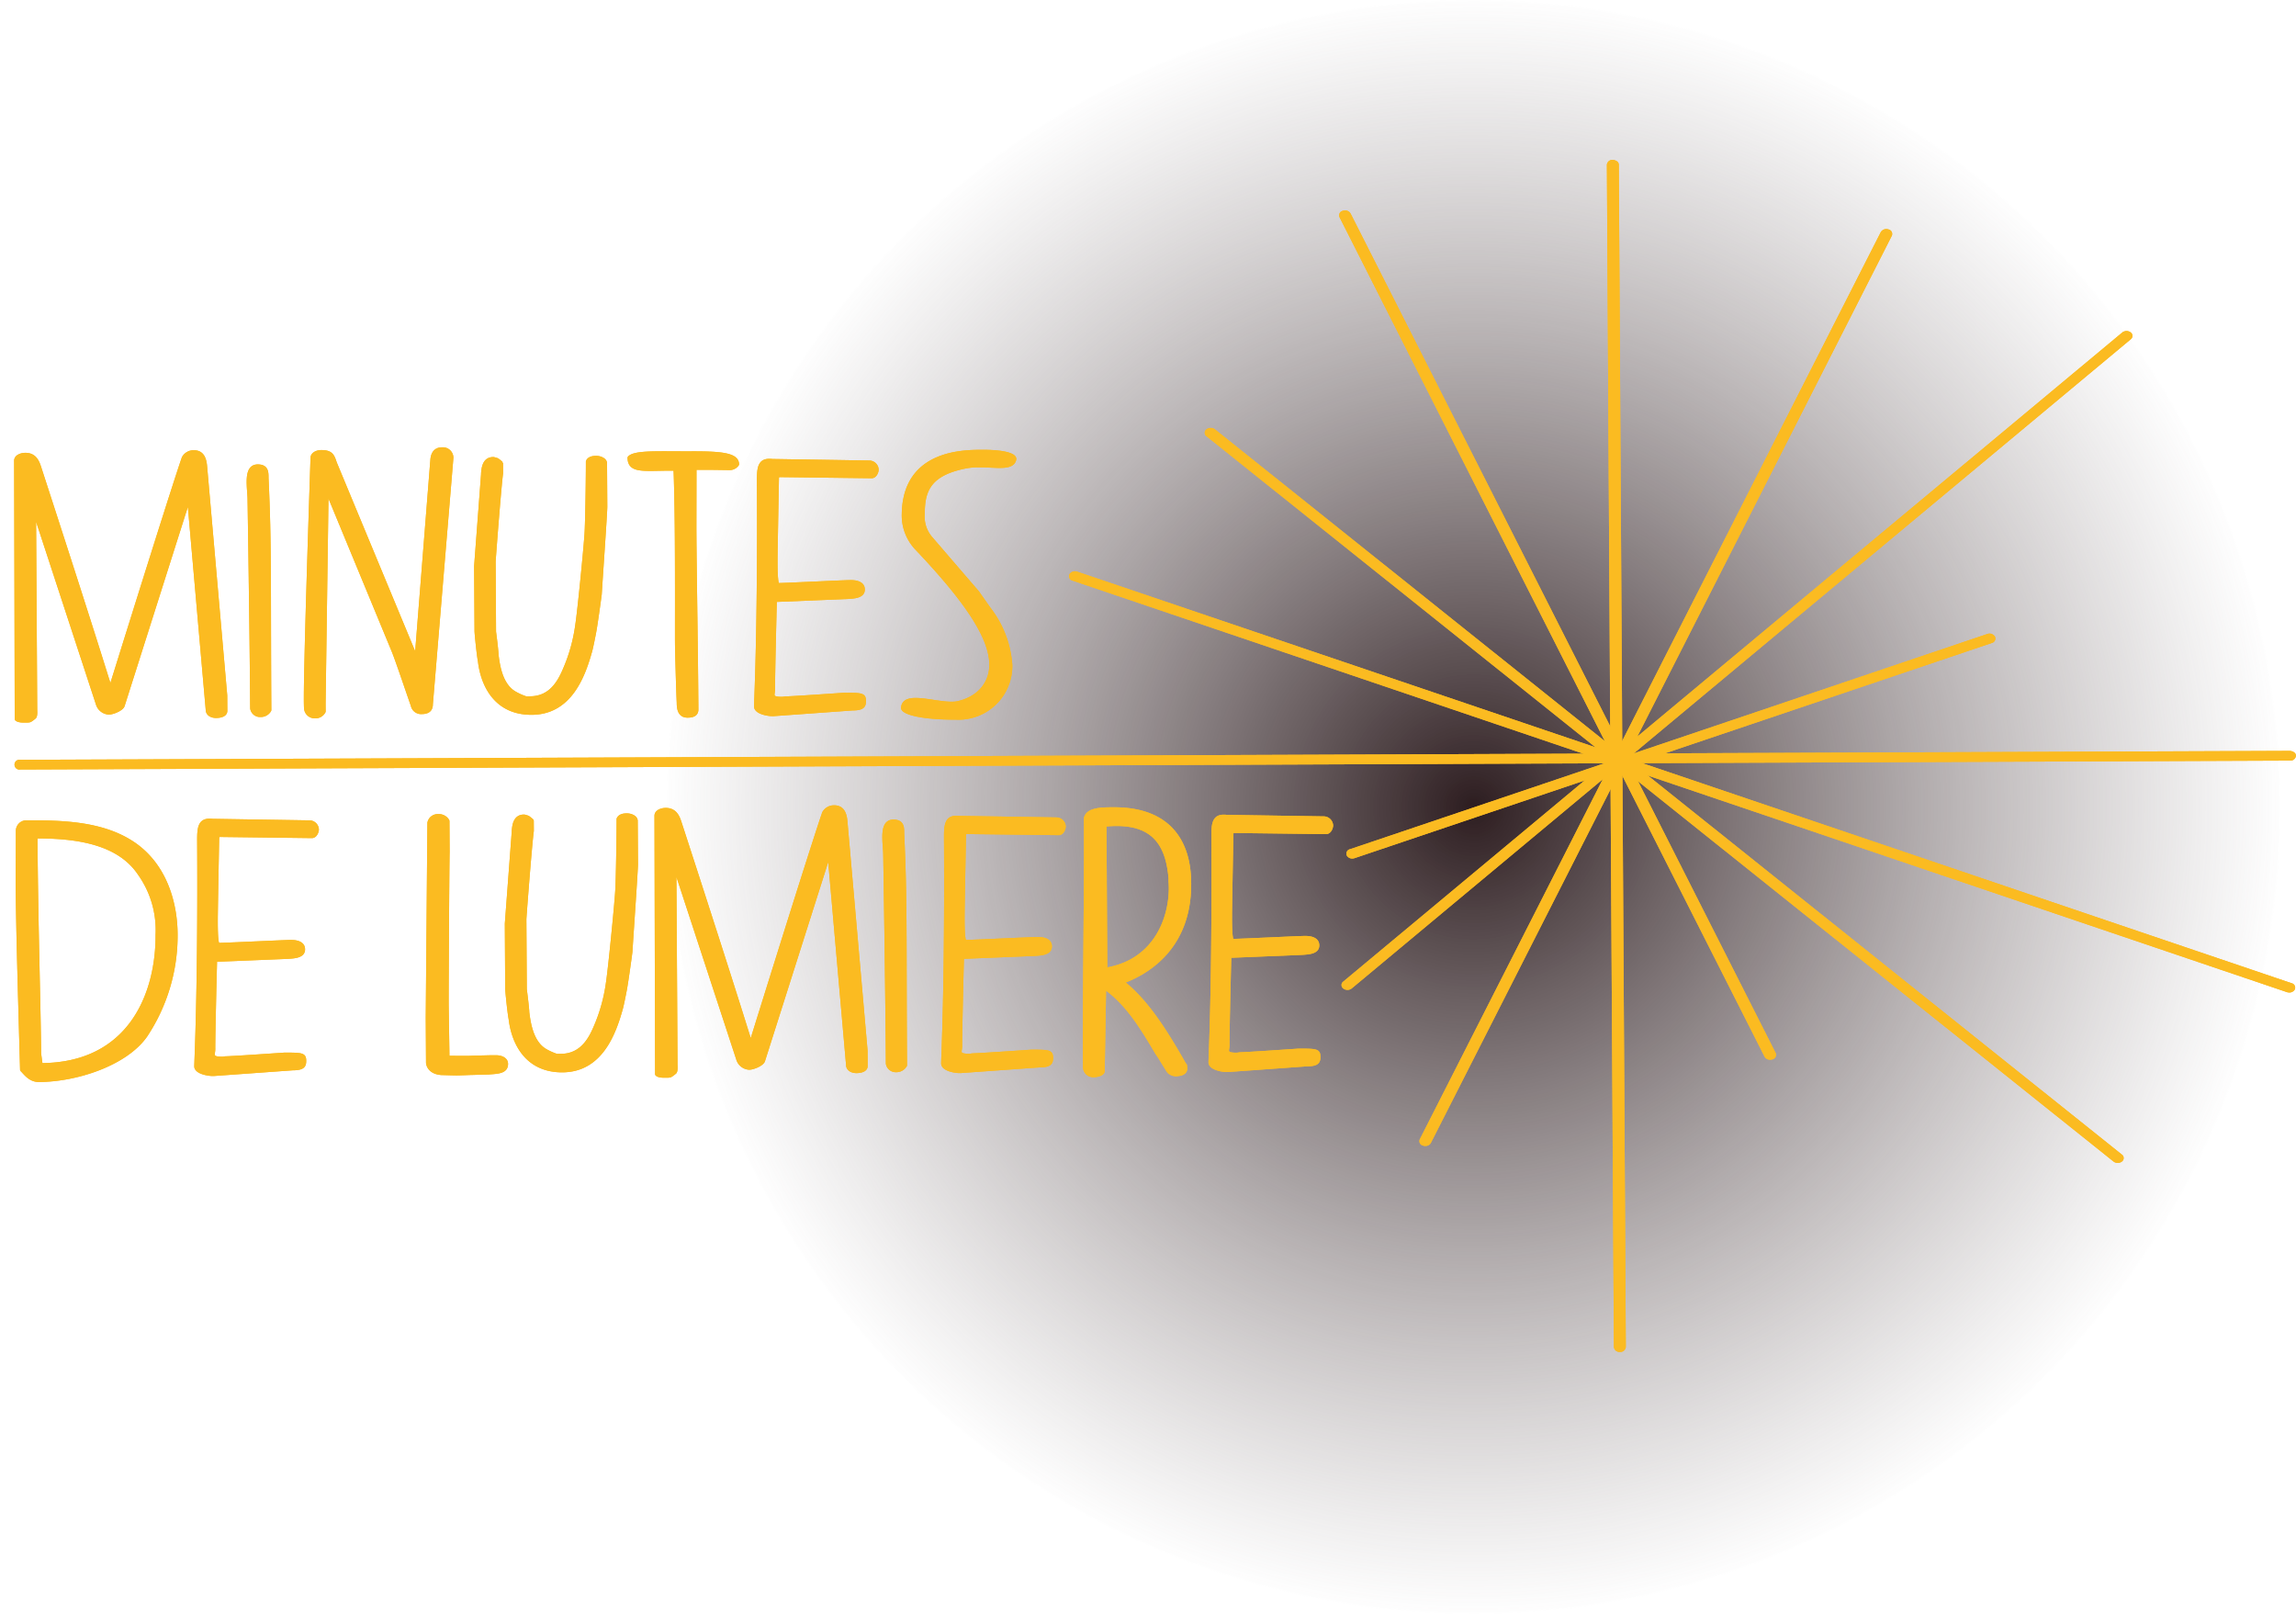 <?xml version="1.0" encoding="UTF-8"?>
<svg xmlns="http://www.w3.org/2000/svg" xmlns:xlink="http://www.w3.org/1999/xlink" width="324.451" height="228" viewBox="0 0 324.451 228">
  <defs>
    <radialGradient id="radial-gradient" cx="0.5" cy="0.5" r="0.5" gradientUnits="objectBoundingBox">
      <stop offset="0" stop-color="#2d1d20"></stop>
      <stop offset="1" stop-color="#72686a" stop-opacity="0"></stop>
    </radialGradient>
    <clipPath id="clip-path">
      <rect id="Rectangle_4" data-name="Rectangle 4" width="324.451" height="168.412" fill="none"></rect>
    </clipPath>
  </defs>
  <circle id="Ellipse_71" data-name="Ellipse 71" cx="114" cy="114" r="114" transform="translate(94.225)" fill="url(#radial-gradient)" style="mix-blend-mode: multiply;isolation: isolate"></circle>
  <g id="Minutes_de_lumieres" data-name="Minutes de lumieres" transform="translate(0 22.588)">
    <g id="Groupe_3" data-name="Groupe 3" clip-path="url(#clip-path)">
      <path id="Tracé_12" data-name="Tracé 12" d="M25.173,22.476l2.553,29.011c0,.644.6.971,1.265.968.6,0,1.389-.167,1.386-.814l-.013-2.158-2.839-32.3c-.071-.861-.276-2.153-1.665-2.147a1.655,1.655,0,0,0-1.517.869c-.131.428-.717,1.78-10.263,32.406-.2-.214-.272-1.133-9.981-30.98-.269-.861-.673-1.936-2.062-1.931-.6,0-1.389.274-1.383.921L.738,52.782v.052c.333.324,1.06.269,1.524.266a1.321,1.321,0,0,0,.461-.058,4.434,4.434,0,0,0,.659-.488c.2-.269.128-.916.128-1.187L3.345,23.642l8.894,27.152a1.805,1.805,0,0,0,1.594,1.182c.6,0,1.917-.548,2.045-1.089l9.16-28.841Z" transform="translate(1.546 26.19)" fill="none" stroke="#fbbb21" stroke-miterlimit="1" stroke-width="0.408"></path>
      <path id="Tracé_13" data-name="Tracé 13" d="M10.92,50.021a1.2,1.2,0,0,0,1.265,1.02,1.449,1.449,0,0,0,1.319-.76c-.111-18.45.064-22.929-.394-32.8v-.162c-.007-.754-.077-1.566-1.332-1.56-1.921.008-1.241,3.134-1.231,4.752C10.543,19.814,10.863,40.527,10.92,50.021Z" transform="translate(24.636 27.467)" fill="none" stroke="#fbbb21" stroke-miterlimit="1" stroke-width="0.408"></path>
      <path id="Tracé_14" data-name="Tracé 14" d="M12.854,51.584a1.311,1.311,0,0,0,1.332,1.185,1.377,1.377,0,0,0,1.315-.762l-.007-1.133.42-29.944L25.246,43.5c.471,1.13,2.287,6.516,2.691,7.648a1.276,1.276,0,0,0,1.329,1.02c.861,0,1.389-.329,1.386-1.193l2.9-34.8v-.11a1.292,1.292,0,0,0-1.4-1.182c-1.124.005-1.383.872-1.446,1.517l-2.217,27.95L17.082,16.883c-.336-1.02-.538-1.615-1.995-1.61-.663,0-1.322.329-1.319.924C12.759,46.569,12.783,50.561,12.854,51.584Z" transform="translate(30.315 25.928)" fill="none" stroke="#fbbb21" stroke-miterlimit="1" stroke-width="0.408"></path>
      <path id="Tracé_15" data-name="Tracé 15" d="M19.977,30.707l.057,9.173c0,.266.283,3.23.488,4.311.417,3.45,2.358,7.328,7.387,7.308,5.493-.022,7.38-5.315,8.353-8.828.128-.433.515-2.375.579-2.753.192-1.026.7-4.7.764-5.235.182-2.915.791-11.6.787-12.412l-.037-6.1c0-.537-.733-.856-1.329-.853-.528,0-1.06.112-1.255.592.01,1.566-.081,8.74-.2,10.308-.121,1.942-1,10.953-1.315,12.9A23.6,23.6,0,0,1,32.5,45.33c-.784,1.837-2.025,3.946-4.807,3.957l-.6,0a8.361,8.361,0,0,1-1.46-.642c-1.991-1.072-2.405-3.765-2.61-5.435,0-.488-.283-2.751-.353-3.236l-.057-9.924c.121-1.837.8-10.58,1.05-12.467l-.007-1.456a4.469,4.469,0,0,0-.6-.485,5,5,0,0,0-.528-.156H22.47c-1.325.005-1.45,1.352-1.51,2.109V17.7Z" transform="translate(47.224 26.699)" fill="none" stroke="#fbbb21" stroke-miterlimit="1" stroke-width="0.408"></path>
      <path id="Tracé_16" data-name="Tracé 16" d="M33.375,50.38c0,.754.077,1.939,1.335,1.936.858-.005,1.322-.277,1.319-.976-.05-8.361-.246-19.2-.279-24.977-.007-1.133.017-7.928.01-9.063l.925,0c1.524-.005,3.509.038,3.973.038a1.333,1.333,0,0,0,1.12-.6c-.007-1.453-2.324-1.662-6.694-1.643-4.565.016-7.875-.186-8.662.683.013,2.046,1.991,1.659,5.833,1.643l.659,0c.077,1.511.165,5.559.192,10.037.037,5.934.01,12.513.02,14.455C33.133,43.151,33.3,49.083,33.375,50.38Z" transform="translate(62.459 26.283)" fill="none" stroke="#fbbb21" stroke-miterlimit="1" stroke-width="0.408"></path>
      <path id="Tracé_17" data-name="Tracé 17" d="M31.736,50.3c.071.861,1.793,1.124,2.321,1.122h.266l11.111-.8c1.457-.005,1.719-.381,1.716-1.138-.007-.916-.34-.968-2.92-.957-.791.055-7.407.513-8.268.516a4.112,4.112,0,0,1-.461.058c-1.722.005-1.194-.48-1.2-1.289-.013-1.889.2-10.629.256-12.519l10.186-.417c.928-.058,2.25-.118,2.244-1.141,0-.864-.868-1.13-1.793-1.124-.992,0-9.194.411-10.253.417-.333-.162-.283-3.291-.286-3.831.044-3.343.2-11.383.2-11.383l.2-.162,13.1.162c.531,0,.791-.7.787-1.026a1.138,1.138,0,0,0-1.13-1.072l-13.7-.217c-1.79-.211-1.981.869-1.971,2.866C32.267,39.89,31.733,49.441,31.736,50.3Z" transform="translate(75.021 26.961)" fill="none" stroke="#fbbb21" stroke-miterlimit="1" stroke-width="0.408"></path>
      <path id="Tracé_18" data-name="Tracé 18" d="M45.468,52.729a7.39,7.39,0,0,0,7.764-7.478,14.562,14.562,0,0,0-3.024-7.969l-1.668-2.367-6.664-7.742a4.594,4.594,0,0,1-1.013-3.343c-.02-3.346.959-5.614,6.048-6.6,2.974-.551,6.489.729,6.876-1.053.128-.644-1.4-1.179-4.639-1.165-2.58.011-10.983-.011-11.131,8.836a6.807,6.807,0,0,0,1.948,5.01c6.661,7.037,10.4,12.31,10.421,16.3.01,2.158-1.231,4.536-4.6,5.356-2.446.554-7.683-1.747-7.872.735C37.852,51.95,40.372,52.748,45.468,52.729Z" transform="translate(89.619 26.15)" fill="none" stroke="#fbbb21" stroke-miterlimit="1" stroke-width="0.408"></path>
      <path id="Tracé_19" data-name="Tracé 19" d="M25.039,22.045,15.876,50.886c-.128.537-1.446,1.083-2.045,1.086a1.8,1.8,0,0,1-1.591-1.179l-8.9-27.149.165,27.719c0,.271.074.919-.124,1.187a4.455,4.455,0,0,1-.656.491,1.293,1.293,0,0,1-.464.055c-.464,0-1.191.06-1.524-.263v-.052L.654,16.316c0-.647.787-.919,1.383-.921,1.389-.005,1.793,1.07,2.062,1.933C13.8,47.17,13.877,48.089,14.076,48.3,23.623,17.682,24.208,16.33,24.339,15.9a1.659,1.659,0,0,1,1.514-.864c1.389-.005,1.6,1.283,1.668,2.147l2.839,32.3.01,2.155c.007.647-.787.812-1.383.812-.663,0-1.261-.318-1.261-.963L25.17,22.478Z" transform="translate(1.546 26.193)" fill="#fbbb21"></path>
      <path id="Tracé_20" data-name="Tracé 20" d="M10.548,20.516c-.01-1.615-.69-4.744,1.231-4.75,1.255-.005,1.322.8,1.329,1.56v.165c.457,9.867.286,14.342.394,32.79a1.455,1.455,0,0,1-1.315.76,1.2,1.2,0,0,1-1.265-1.02c-.057-9.491-.377-30.2-.373-29.5" transform="translate(24.639 27.47)" fill="#fbbb21"></path>
      <path id="Tracé_21" data-name="Tracé 21" d="M13.771,16.192c-.007-.59.653-.916,1.315-.919,1.453-.005,1.658.581,1.991,1.607L28.494,44.345,30.7,16.4c.067-.647.323-1.508,1.446-1.511a1.291,1.291,0,0,1,1.4,1.176v.107l-2.906,34.8c.01.864-.521,1.19-1.379,1.193a1.286,1.286,0,0,1-1.332-1.017c-.4-1.13-2.22-6.521-2.691-7.648L15.913,20.934,15.5,50.872,15.506,52a1.4,1.4,0,0,1-1.325.76,1.309,1.309,0,0,1-1.329-1.185c-.067-1.02-.091-5.013.918-35.387" transform="translate(30.317 25.934)" fill="#fbbb21"></path>
      <path id="Tracé_22" data-name="Tracé 22" d="M20.957,17.706l0-.107c.064-.754.188-2.1,1.51-2.109l.067,0a5.4,5.4,0,0,1,.528.162,4.742,4.742,0,0,1,.6.48l.007,1.459c-.252,1.887-.928,10.629-1.05,12.464l.061,9.927c.067.485.343,2.748.346,3.233.209,1.673.622,4.366,2.614,5.435a8.24,8.24,0,0,0,1.457.644h.6c2.779-.014,4.023-2.123,4.807-3.957a23.893,23.893,0,0,0,1.749-6.214c.316-1.944,1.191-10.953,1.312-12.892.124-1.569.215-8.74.2-10.306.2-.485.723-.6,1.255-.6.6,0,1.329.318,1.329.858l.037,6.1c.007.809-.609,9.494-.787,12.412-.064.535-.568,4.207-.764,5.235-.064.378-.447,2.32-.575,2.751-.976,3.51-2.863,8.8-8.353,8.828-5.029.016-6.973-3.861-7.387-7.308-.209-1.078-.488-4.045-.488-4.316l-.054-9.17Z" transform="translate(47.226 26.699)" fill="#fbbb21"></path>
      <path id="Tracé_23" data-name="Tracé 23" d="M33.129,41.909c-.013-1.939.017-8.523-.02-14.455-.027-4.478-.118-8.52-.192-10.034l-.663,0c-3.835.016-5.82.4-5.833-1.648.791-.864,4.1-.661,8.662-.68,4.37-.016,6.691.186,6.7,1.643a1.353,1.353,0,0,1-1.124.6c-.464,0-2.446-.044-3.969-.038l-.925,0c0,1.135-.02,7.928-.013,9.061.034,5.773.232,16.613.283,24.972,0,.7-.461.974-1.322.976-1.255.008-1.329-1.179-1.335-1.931-.071-1.3-.239-7.232-.246-8.471" transform="translate(62.456 26.286)" fill="#fbbb21"></path>
      <path id="Tracé_24" data-name="Tracé 24" d="M32.143,18.367c-.01-2,.178-3.077,1.968-2.866l13.7.214a1.142,1.142,0,0,1,1.13,1.075c0,.326-.262,1.026-.791,1.028l-13.1-.165-.2.165s-.148,8.038-.2,11.381c0,.537-.047,3.666.286,3.828,1.056,0,9.261-.414,10.253-.42.925,0,1.786.261,1.793,1.124.007,1.026-1.315,1.089-2.244,1.144l-10.186.42C34.5,37.18,34.293,45.92,34.3,47.809c0,.809-.525,1.3,1.2,1.289.2,0,.394-.055.464-.052.858-.005,7.475-.463,8.265-.518,2.58-.014,2.913.041,2.92.96,0,.751-.259,1.13-1.716,1.135l-11.108.8-.269,0c-.528,0-2.25-.261-2.321-1.124,0-.858.531-10.413.407-31.932" transform="translate(75.021 26.964)" fill="#fbbb21"></path>
      <path id="Tracé_25" data-name="Tracé 25" d="M37.913,51.245c.185-2.479,5.426-.184,7.868-.735,3.374-.82,4.615-3.2,4.6-5.356-.024-3.99-3.761-9.261-10.418-16.3a6.8,6.8,0,0,1-1.948-5.007c.145-8.847,8.548-8.825,11.128-8.836,3.243-.011,4.767.518,4.639,1.165-.387,1.78-3.9.5-6.876,1.05-5.09.993-6.065,3.263-6.048,6.609a4.62,4.62,0,0,0,1.016,3.337l6.657,7.742L50.2,37.278a14.588,14.588,0,0,1,3.024,7.977,7.383,7.383,0,0,1-7.764,7.47c-5.1.022-7.612-.782-7.552-1.481" transform="translate(89.619 26.153)" fill="#fbbb21"></path>
      <path id="Tracé_26" data-name="Tracé 26" d="M3.395,36.252c5.692-.022,11.653.817,14.589,5.23a13.676,13.676,0,0,1,2.5,8.567c.05,8.361-3.862,18.3-16.369,18.352l-.209-1.563C3.873,60.96,3.462,48.011,3.395,36.252ZM1.34,69.165c.468.433,1.134,1.508,2.456,1.5,5.362-.022,12.3-2.315,15.117-6.318a25.586,25.586,0,0,0,4.282-14.364c-.024-4.316-1.446-9.812-6.163-12.925C12.713,34.22,7.085,34.08,1.925,34.1A1.294,1.294,0,0,0,.741,35.4c.007,1.135-.027,6.527-.02,7.714C.761,49.426,1.087,60.052,1.34,69.165Z" transform="translate(1.701 59.41)" fill="none" stroke="#fbbb21" stroke-miterlimit="1" stroke-width="0.408"></path>
      <path id="Tracé_27" data-name="Tracé 27" d="M8.221,68.84c.071.864,1.793,1.124,2.321,1.124l.266,0,11.111-.8c1.457-.005,1.719-.384,1.716-1.141-.007-.916-.336-.965-2.916-.954-.794.055-7.411.513-8.272.516-.064,0-.262.055-.461.058-1.719,0-1.194-.483-1.2-1.292-.013-1.889.2-10.627.256-12.516l10.186-.417c.928-.06,2.25-.118,2.244-1.141,0-.864-.868-1.13-1.793-1.127-.992.005-9.194.414-10.253.417-.333-.159-.283-3.288-.286-3.828.044-3.343.2-11.386.2-11.386l.2-.159,13.1.162c.531,0,.791-.7.787-1.026a1.138,1.138,0,0,0-1.13-1.075l-13.7-.217c-1.79-.208-1.981.869-1.968,2.866C8.753,58.428,8.218,67.979,8.221,68.84Z" transform="translate(19.434 59.26)" fill="none" stroke="#fbbb21" stroke-miterlimit="1" stroke-width="0.408"></path>
      <path id="Tracé_28" data-name="Tracé 28" d="M17.983,68.741c.138.919.935,1.453,2.062,1.5.262,0,1.652.049,2.049.047.464,0,1.921-.063,1.985-.063.2,0,1.988-.06,2.516-.063,1.191-.11,2.58-.063,2.573-1.3,0-.7-.737-1.023-1.527-1.02l-.6,0c-.2,0-2.378.06-2.644.063-.528.055-3.044.011-3.509.014-.007-1.133-.1-6.255-.108-7.388-.013-2,.081-19.638.135-21.637l-.027-4.369a1.474,1.474,0,0,0-1.393-.749,1.275,1.275,0,0,0-1.319,1.028l-.232,27.571Z" transform="translate(42.422 58.855)" fill="none" stroke="#fbbb21" stroke-miterlimit="1" stroke-width="0.408"></path>
      <path id="Tracé_29" data-name="Tracé 29" d="M21.267,49.125l.054,9.173c0,.266.283,3.233.488,4.314.417,3.45,2.361,7.328,7.387,7.308,5.493-.022,7.38-5.315,8.353-8.828.128-.433.515-2.375.579-2.753.192-1.028.7-4.7.764-5.235.182-2.915.791-11.6.787-12.412l-.037-6.1c0-.537-.733-.858-1.329-.856-.528,0-1.06.112-1.255.6.01,1.566-.081,8.74-.2,10.306-.121,1.944-1,10.956-1.312,12.9a23.713,23.713,0,0,1-1.749,6.211c-.784,1.837-2.028,3.946-4.807,3.957l-.6,0a8.457,8.457,0,0,1-1.46-.642C24.94,66,24.527,63.3,24.318,61.633c0-.488-.283-2.753-.35-3.236l-.061-9.924c.124-1.837.8-10.58,1.053-12.467l-.01-1.456a4.622,4.622,0,0,0-.6-.485,4.789,4.789,0,0,0-.528-.159h-.067c-1.322.005-1.446,1.355-1.51,2.112l0,.107Z" transform="translate(50.273 58.789)" fill="none" stroke="#fbbb21" stroke-miterlimit="1" stroke-width="0.408"></path>
      <path id="Tracé_30" data-name="Tracé 30" d="M52.076,40.773l2.553,29.014c0,.644.6.968,1.265.965.6,0,1.386-.167,1.383-.814l-.013-2.158-2.839-32.3c-.071-.864-.276-2.158-1.665-2.153a1.655,1.655,0,0,0-1.517.869c-.131.433-.717,1.783-10.26,32.409-.2-.214-.276-1.133-9.981-30.98-.269-.858-.673-1.939-2.062-1.933-.6,0-1.389.274-1.386.921l.087,36.468v.052c.33.324,1.06.269,1.52.266a1.278,1.278,0,0,0,.464-.058,4.246,4.246,0,0,0,.659-.488c.2-.269.128-.916.124-1.187l-.165-27.725,8.9,27.152a1.8,1.8,0,0,0,1.594,1.182c.6,0,1.917-.548,2.045-1.089l9.16-28.841Z" transform="translate(65.132 58.064)" fill="none" stroke="#fbbb21" stroke-miterlimit="1" stroke-width="0.408"></path>
      <path id="Tracé_31" data-name="Tracé 31" d="M37.624,68.317a1.2,1.2,0,0,0,1.261,1.023,1.464,1.464,0,0,0,1.322-.76c-.111-18.45.061-22.931-.4-32.8V35.62c0-.754-.074-1.566-1.332-1.56-1.917.008-1.238,3.134-1.228,4.752C37.247,38.11,37.567,58.823,37.624,68.317Z" transform="translate(87.762 59.345)" fill="none" stroke="#fbbb21" stroke-miterlimit="1" stroke-width="0.408"></path>
      <path id="Tracé_32" data-name="Tracé 32" d="M39.6,68.689c.071.864,1.793,1.124,2.321,1.124l.266,0,11.111-.8c1.457-.005,1.719-.384,1.716-1.141-.007-.916-.336-.965-2.916-.954-.794.055-7.411.51-8.272.516a4.309,4.309,0,0,1-.461.055c-1.719.005-1.194-.48-1.2-1.289-.013-1.889.2-10.627.256-12.516L52.6,53.266c.928-.06,2.25-.121,2.244-1.144,0-.864-.868-1.127-1.793-1.124-.992,0-9.194.411-10.253.417-.333-.159-.283-3.291-.286-3.831.044-3.343.2-11.383.2-11.383l.2-.159,13.1.159c.532,0,.791-.7.787-1.026a1.135,1.135,0,0,0-1.13-1.072l-13.7-.217c-1.79-.208-1.981.869-1.968,2.866C40.126,58.277,39.592,67.828,39.6,68.689Z" transform="translate(93.598 58.997)" fill="none" stroke="#fbbb21" stroke-miterlimit="1" stroke-width="0.408"></path>
      <path id="Tracé_33" data-name="Tracé 33" d="M48.471,35.749c6.28-.614,8.746,2.125,9.177,7.517l0,.431c.357,4.371-1.655,11.175-9.059,12.39ZM45.565,69.855a1.236,1.236,0,0,0,1.4,1.289c.464,0,1.258-.217,1.255-.653l.2-11.762c3.253,2.306,5.328,5.808,7.333,9.2l.4.592,1.268,2.046a1.526,1.526,0,0,0,1.393.425c.727-.055,1.187-.436,1.053-1.031,0-.271,0-.324-.135-.428-2.809-4.953-5.413-8.989-8.739-11.619,3.566-1.308,9.634-4.947,9.446-14.227-.1-5.663-2.906-10.289-10.781-10.259-1.655.008-3.64.014-3.963,1.311C45.756,46.444,45.494,58.1,45.565,69.855Z" transform="translate(107.681 58.24)" fill="none" stroke="#fbbb21" stroke-miterlimit="1" stroke-width="0.408"></path>
      <path id="Tracé_34" data-name="Tracé 34" d="M50.827,68.633c.071.864,1.793,1.127,2.321,1.124h.266l11.111-.8c1.457-.005,1.719-.381,1.716-1.138-.007-.916-.336-.968-2.917-.957-.794.055-7.411.513-8.272.516a4.112,4.112,0,0,1-.461.058c-1.719,0-1.194-.48-1.2-1.289-.013-1.889.2-10.629.256-12.519l10.186-.417c.928-.06,2.25-.118,2.244-1.141,0-.864-.868-1.13-1.793-1.127-.992.005-9.194.414-10.253.417-.333-.159-.283-3.288-.286-3.828.044-3.343.2-11.386.2-11.386l.2-.159,13.1.162c.531,0,.791-.7.787-1.026a1.138,1.138,0,0,0-1.13-1.075l-13.7-.214c-1.79-.211-1.981.867-1.968,2.863C51.359,58.22,50.824,67.772,50.827,68.633Z" transform="translate(120.15 58.903)" fill="none" stroke="#fbbb21" stroke-miterlimit="1" stroke-width="0.408"></path>
      <path id="Tracé_35" data-name="Tracé 35" d="M.723,43.116c-.01-1.187.024-6.584.02-7.717a1.29,1.29,0,0,1,1.181-1.3c5.16-.022,10.788.118,15.1,2.962,4.72,3.107,6.142,8.6,6.166,12.919A25.581,25.581,0,0,1,18.909,64.35c-2.819,4-9.755,6.291-15.114,6.313-1.325.005-1.988-1.067-2.456-1.5C1.087,60.05.757,49.426.723,43.116M3.906,66.832,4.111,68.4c12.507-.049,16.416-9.99,16.369-18.349a13.668,13.668,0,0,0-2.5-8.57c-2.937-4.41-8.9-5.249-14.589-5.224.071,11.756.481,24.7.515,30.577" transform="translate(1.705 59.415)" fill="#fbbb21"></path>
      <path id="Tracé_36" data-name="Tracé 36" d="M8.625,36.9c-.013-1.994.182-3.074,1.971-2.863l13.7.211a1.144,1.144,0,0,1,1.13,1.072c0,.326-.262,1.028-.791,1.031l-13.1-.165-.2.165s-.151,8.035-.2,11.383c0,.537-.047,3.664.286,3.828,1.056,0,9.261-.414,10.253-.42.925,0,1.786.261,1.793,1.124.007,1.023-1.319,1.083-2.244,1.141l-10.186.417c-.054,1.889-.266,10.629-.256,12.516,0,.809-.525,1.294,1.194,1.289.2,0,.4-.055.468-.055.858,0,7.471-.461,8.265-.518,2.583-.008,2.913.041,2.92.96,0,.754-.259,1.133-1.716,1.141l-11.108.8-.269,0c-.528,0-2.25-.263-2.321-1.127,0-.861.531-10.413.4-31.932" transform="translate(19.434 59.267)" fill="#fbbb21"></path>
      <path id="Tracé_37" data-name="Tracé 37" d="M17.946,62.374l.232-27.56A1.275,1.275,0,0,1,19.5,33.782a1.461,1.461,0,0,1,1.393.749l.027,4.371c-.054,1.994-.148,19.632-.135,21.629,0,1.133.1,6.253.108,7.385.464,0,2.98.047,3.509-.011.262,0,2.446-.063,2.644-.066h.6c.791-.005,1.524.315,1.527,1.017.007,1.24-1.383,1.193-2.573,1.305-.528,0-2.314.063-2.516.063-.067,0-1.52.063-1.985.066-.4,0-1.786-.049-2.049-.049-1.127-.049-1.924-.584-2.062-1.5Z" transform="translate(42.422 58.86)" fill="#fbbb21"></path>
      <path id="Tracé_38" data-name="Tracé 38" d="M22.246,36.123v-.107c.061-.751.185-2.1,1.51-2.106l.067,0c.128.055.461.11.528.162a4.648,4.648,0,0,1,.6.483l.007,1.456c-.249,1.887-.932,10.629-1.05,12.467l.061,9.922c.067.485.346,2.751.346,3.236.212,1.67.626,4.366,2.614,5.435a8.571,8.571,0,0,0,1.46.642h.6c2.779-.014,4.023-2.12,4.807-3.957a23.885,23.885,0,0,0,1.749-6.209c.32-1.947,1.191-10.956,1.312-12.9.124-1.566.215-8.74.2-10.3.2-.485.727-.6,1.255-.6.6,0,1.325.318,1.329.858l.037,6.093c.007.809-.605,9.5-.787,12.415-.064.532-.568,4.207-.764,5.232-.061.378-.451,2.323-.575,2.753-.972,3.51-2.859,8.8-8.353,8.828-5.029.016-6.97-3.858-7.387-7.311-.205-1.075-.488-4.042-.491-4.314l-.05-9.17Z" transform="translate(50.273 58.792)" fill="#fbbb21"></path>
      <path id="Tracé_39" data-name="Tracé 39" d="M51.938,40.343l-9.16,28.838c-.131.54-1.45,1.086-2.045,1.089a1.793,1.793,0,0,1-1.591-1.182l-8.9-27.149.161,27.722c0,.271.077.919-.121,1.187a4.29,4.29,0,0,1-.659.491,1.266,1.266,0,0,1-.461.055c-.464,0-1.194.06-1.527-.266v-.052l-.084-36.462c0-.65.791-.921,1.386-.924,1.389-.008,1.793,1.072,2.062,1.933C40.7,65.468,40.78,66.384,40.975,66.6c9.547-30.618,10.135-31.97,10.263-32.4a1.661,1.661,0,0,1,1.517-.867c1.389-.008,1.594,1.286,1.665,2.15l2.839,32.3.013,2.161c0,.647-.787.812-1.383.812-.663,0-1.265-.318-1.265-.963L52.069,40.773Z" transform="translate(65.132 58.069)" fill="#fbbb21"></path>
      <path id="Tracé_40" data-name="Tracé 40" d="M37.25,38.814c-.01-1.618-.69-4.744,1.231-4.75,1.255-.005,1.325.8,1.332,1.558v.159c.457,9.87.283,14.348.394,32.8a1.441,1.441,0,0,1-1.319.76,1.2,1.2,0,0,1-1.265-1.02c-.054-9.491-.377-30.2-.373-29.5" transform="translate(87.759 59.352)" fill="#fbbb21"></path>
      <path id="Tracé_41" data-name="Tracé 41" d="M40,36.755c-.013-1.994.182-3.077,1.968-2.866l13.7.214A1.145,1.145,0,0,1,56.8,35.176c0,.326-.262,1.028-.791,1.028l-13.1-.162-.2.165s-.151,8.035-.2,11.383c0,.537-.047,3.664.286,3.828,1.056-.005,9.261-.417,10.253-.42.925,0,1.786.261,1.793,1.124.007,1.023-1.319,1.083-2.244,1.141l-10.186.417c-.057,1.889-.266,10.627-.259,12.513.007.809-.521,1.3,1.2,1.292a4.629,4.629,0,0,0,.468-.055c.858,0,7.471-.463,8.265-.518,2.583-.008,2.913.041,2.92.96,0,.754-.259,1.133-1.716,1.138l-11.111.8-.266,0c-.528,0-2.25-.261-2.324-1.124,0-.861.535-10.413.407-31.932" transform="translate(93.596 59.002)" fill="#fbbb21"></path>
      <path id="Tracé_42" data-name="Tracé 42" d="M45.686,34.739c.323-1.294,2.311-1.3,3.963-1.311,7.872-.03,10.68,4.6,10.778,10.262.188,9.277-5.877,12.914-9.442,14.222,3.324,2.63,5.927,6.664,8.736,11.617.135.107.131.159.135.431.138.6-.323.976-1.053,1.031a1.518,1.518,0,0,1-1.389-.428l-1.268-2.049-.4-.587c-2-3.39-4.074-6.889-7.33-9.2l-.2,11.759c0,.433-.794.647-1.255.65a1.234,1.234,0,0,1-1.4-1.286c-.071-11.762.192-23.411.121-35.116m2.906,21.349C56,54.87,58,48.067,57.651,43.7l0-.431c-.431-5.394-2.893-8.136-9.177-7.517Z" transform="translate(107.681 58.243)" fill="#fbbb21"></path>
      <path id="Tracé_43" data-name="Tracé 43" d="M51.233,36.7c-.013-1.994.182-3.074,1.968-2.863l13.7.214a1.145,1.145,0,0,1,1.134,1.072c0,.326-.262,1.026-.791,1.028l-13.1-.165-.2.165s-.151,8.035-.2,11.383c0,.537-.047,3.666.286,3.828,1.056,0,9.261-.414,10.253-.42.925,0,1.786.261,1.793,1.124.007,1.023-1.319,1.083-2.244,1.141l-10.186.42c-.057,1.887-.266,10.627-.259,12.513.007.809-.521,1.3,1.2,1.289a4.629,4.629,0,0,0,.468-.055c.858,0,7.471-.461,8.265-.516,2.583-.011,2.913.041,2.92.96,0,.754-.259,1.133-1.716,1.138l-11.111.8-.266,0c-.528,0-2.25-.261-2.324-1.127,0-.861.535-10.413.407-31.932" transform="translate(120.147 58.908)" fill="#fbbb21"></path>
      <path id="Tracé_44" data-name="Tracé 44" d="M179.6,117.646a.952.952,0,0,1-.565-.195L50.863,14.984a.6.6,0,0,1-.013-.971.988.988,0,0,1,1.191-.008L180.214,116.472a.6.6,0,0,1,.01.968.942.942,0,0,1-.626.206" transform="translate(119.636 24.062)" fill="#fbbb21"></path>
      <path id="Tracé_45" data-name="Tracé 45" d="M57.17,101.9a.935.935,0,0,1-.562-.195.6.6,0,0,1-.013-.968L166.689,9.022a.974.974,0,0,1,1.184-.011.6.6,0,0,1,.013.968L57.8,101.691a.93.93,0,0,1-.626.208" transform="translate(133.216 15.361)" fill="#fbbb21"></path>
      <path id="Tracé_46" data-name="Tracé 46" d="M1.431,33.081a.7.7,0,1,1,.02-1.371l320.7-1.264c.481.055.844.307.844.683a.773.773,0,0,1-.834.691L1.462,33.081h-.03" transform="translate(1.451 53.048)" fill="#fbbb21"></path>
      <path id="Tracé_47" data-name="Tracé 47" d="M69.309,168.409a.775.775,0,0,1-.817-.683L67.5.688A.772.772,0,0,1,68.341,0c.488.055.841.3.844.68l.992,167.041a.774.774,0,0,1-.838.688Z" transform="translate(159.57 0.001)" fill="#fbbb21"></path>
      <path id="Tracé_48" data-name="Tracé 48" d="M57.373,56.174a.846.846,0,0,1-.75-.422.644.644,0,0,1,.454-.894l90.038-30.4a.907.907,0,0,1,1.1.373.645.645,0,0,1-.454.894L57.719,56.122a1,1,0,0,1-.346.052" transform="translate(133.697 42.528)" fill="#fbbb21"></path>
      <path id="Tracé_49" data-name="Tracé 49" d="M117.138,122.585a.856.856,0,0,1-.754-.422L56.315,3.554a.649.649,0,0,1,.457-.894.909.909,0,0,1,1.1.37l60.069,118.606a.653.653,0,0,1-.457.9,1.068,1.068,0,0,1-.346.049" transform="translate(132.975 4.539)" fill="#fbbb21"></path>
      <path id="Tracé_50" data-name="Tracé 50" d="M60.443,133.1a1.019,1.019,0,0,1-.3-.052.645.645,0,0,1-.454-.9L124.828,3.987a.92.92,0,0,1,1.1-.37.645.645,0,0,1,.451.9L61.243,132.673a.864.864,0,0,1-.8.422" transform="translate(140.95 6.213)" fill="#fbbb21"></path>
      <path id="Tracé_51" data-name="Tracé 51" d="M217.316,80.7a1.019,1.019,0,0,1-.3-.052L45.425,22.511a.645.645,0,0,1-.454-.894.924.924,0,0,1,1.1-.37l171.6,58.137a.643.643,0,0,1,.454.894.868.868,0,0,1-.8.422" transform="translate(106.152 36.932)" fill="#fbbb21"></path>
    </g>
  </g>
  <g id="Minutes_de_lumieres-2" data-name="Minutes de lumieres" transform="translate(0 22.588)">
    <g id="Groupe_3-2" data-name="Groupe 3" clip-path="url(#clip-path)">
      <path id="Tracé_12-2" data-name="Tracé 12" d="M25.173,22.476l2.553,29.011c0,.644.6.971,1.265.968.6,0,1.389-.167,1.386-.814l-.013-2.158-2.839-32.3c-.071-.861-.276-2.153-1.665-2.147a1.655,1.655,0,0,0-1.517.869c-.131.428-.717,1.78-10.263,32.406-.2-.214-.272-1.133-9.981-30.98-.269-.861-.673-1.936-2.062-1.931-.6,0-1.389.274-1.383.921L.738,52.782v.052c.333.324,1.06.269,1.524.266a1.321,1.321,0,0,0,.461-.058,4.434,4.434,0,0,0,.659-.488c.2-.269.128-.916.128-1.187L3.345,23.642l8.894,27.152a1.805,1.805,0,0,0,1.594,1.182c.6,0,1.917-.548,2.045-1.089l9.16-28.841Z" transform="translate(1.546 26.19)" fill="none" stroke="#fbbb21" stroke-miterlimit="1" stroke-width="0.408"></path>
      <path id="Tracé_13-2" data-name="Tracé 13" d="M10.92,50.021a1.2,1.2,0,0,0,1.265,1.02,1.449,1.449,0,0,0,1.319-.76c-.111-18.45.064-22.929-.394-32.8v-.162c-.007-.754-.077-1.566-1.332-1.56-1.921.008-1.241,3.134-1.231,4.752C10.543,19.814,10.863,40.527,10.92,50.021Z" transform="translate(24.636 27.467)" fill="none" stroke="#fbbb21" stroke-miterlimit="1" stroke-width="0.408"></path>
      <path id="Tracé_14-2" data-name="Tracé 14" d="M12.854,51.584a1.311,1.311,0,0,0,1.332,1.185,1.377,1.377,0,0,0,1.315-.762l-.007-1.133.42-29.944L25.246,43.5c.471,1.13,2.287,6.516,2.691,7.648a1.276,1.276,0,0,0,1.329,1.02c.861,0,1.389-.329,1.386-1.193l2.9-34.8v-.11a1.292,1.292,0,0,0-1.4-1.182c-1.124.005-1.383.872-1.446,1.517l-2.217,27.95L17.082,16.883c-.336-1.02-.538-1.615-1.995-1.61-.663,0-1.322.329-1.319.924C12.759,46.569,12.783,50.561,12.854,51.584Z" transform="translate(30.315 25.928)" fill="none" stroke="#fbbb21" stroke-miterlimit="1" stroke-width="0.408"></path>
      <path id="Tracé_15-2" data-name="Tracé 15" d="M19.977,30.707l.057,9.173c0,.266.283,3.23.488,4.311.417,3.45,2.358,7.328,7.387,7.308,5.493-.022,7.38-5.315,8.353-8.828.128-.433.515-2.375.579-2.753.192-1.026.7-4.7.764-5.235.182-2.915.791-11.6.787-12.412l-.037-6.1c0-.537-.733-.856-1.329-.853-.528,0-1.06.112-1.255.592.01,1.566-.081,8.74-.2,10.308-.121,1.942-1,10.953-1.315,12.9A23.6,23.6,0,0,1,32.5,45.33c-.784,1.837-2.025,3.946-4.807,3.957l-.6,0a8.361,8.361,0,0,1-1.46-.642c-1.991-1.072-2.405-3.765-2.61-5.435,0-.488-.283-2.751-.353-3.236l-.057-9.924c.121-1.837.8-10.58,1.05-12.467l-.007-1.456a4.469,4.469,0,0,0-.6-.485,5,5,0,0,0-.528-.156H22.47c-1.325.005-1.45,1.352-1.51,2.109V17.7Z" transform="translate(47.224 26.699)" fill="none" stroke="#fbbb21" stroke-miterlimit="1" stroke-width="0.408"></path>
      <path id="Tracé_16-2" data-name="Tracé 16" d="M33.375,50.38c0,.754.077,1.939,1.335,1.936.858-.005,1.322-.277,1.319-.976-.05-8.361-.246-19.2-.279-24.977-.007-1.133.017-7.928.01-9.063l.925,0c1.524-.005,3.509.038,3.973.038a1.333,1.333,0,0,0,1.12-.6c-.007-1.453-2.324-1.662-6.694-1.643-4.565.016-7.875-.186-8.662.683.013,2.046,1.991,1.659,5.833,1.643l.659,0c.077,1.511.165,5.559.192,10.037.037,5.934.01,12.513.02,14.455C33.133,43.151,33.3,49.083,33.375,50.38Z" transform="translate(62.459 26.283)" fill="none" stroke="#fbbb21" stroke-miterlimit="1" stroke-width="0.408"></path>
      <path id="Tracé_17-2" data-name="Tracé 17" d="M31.736,50.3c.071.861,1.793,1.124,2.321,1.122h.266l11.111-.8c1.457-.005,1.719-.381,1.716-1.138-.007-.916-.34-.968-2.92-.957-.791.055-7.407.513-8.268.516a4.112,4.112,0,0,1-.461.058c-1.722.005-1.194-.48-1.2-1.289-.013-1.889.2-10.629.256-12.519l10.186-.417c.928-.058,2.25-.118,2.244-1.141,0-.864-.868-1.13-1.793-1.124-.992,0-9.194.411-10.253.417-.333-.162-.283-3.291-.286-3.831.044-3.343.2-11.383.2-11.383l.2-.162,13.1.162c.531,0,.791-.7.787-1.026a1.138,1.138,0,0,0-1.13-1.072l-13.7-.217c-1.79-.211-1.981.869-1.971,2.866C32.267,39.89,31.733,49.441,31.736,50.3Z" transform="translate(75.021 26.961)" fill="none" stroke="#fbbb21" stroke-miterlimit="1" stroke-width="0.408"></path>
      <path id="Tracé_18-2" data-name="Tracé 18" d="M45.468,52.729a7.39,7.39,0,0,0,7.764-7.478,14.562,14.562,0,0,0-3.024-7.969l-1.668-2.367-6.664-7.742a4.594,4.594,0,0,1-1.013-3.343c-.02-3.346.959-5.614,6.048-6.6,2.974-.551,6.489.729,6.876-1.053.128-.644-1.4-1.179-4.639-1.165-2.58.011-10.983-.011-11.131,8.836a6.807,6.807,0,0,0,1.948,5.01c6.661,7.037,10.4,12.31,10.421,16.3.01,2.158-1.231,4.536-4.6,5.356-2.446.554-7.683-1.747-7.872.735C37.852,51.95,40.372,52.748,45.468,52.729Z" transform="translate(89.619 26.15)" fill="none" stroke="#fbbb21" stroke-miterlimit="1" stroke-width="0.408"></path>
      <path id="Tracé_19-2" data-name="Tracé 19" d="M25.039,22.045,15.876,50.886c-.128.537-1.446,1.083-2.045,1.086a1.8,1.8,0,0,1-1.591-1.179l-8.9-27.149.165,27.719c0,.271.074.919-.124,1.187a4.455,4.455,0,0,1-.656.491,1.293,1.293,0,0,1-.464.055c-.464,0-1.191.06-1.524-.263v-.052L.654,16.316c0-.647.787-.919,1.383-.921,1.389-.005,1.793,1.07,2.062,1.933C13.8,47.17,13.877,48.089,14.076,48.3,23.623,17.682,24.208,16.33,24.339,15.9a1.659,1.659,0,0,1,1.514-.864c1.389-.005,1.6,1.283,1.668,2.147l2.839,32.3.01,2.155c.007.647-.787.812-1.383.812-.663,0-1.261-.318-1.261-.963L25.17,22.478Z" transform="translate(1.546 26.193)" fill="#fbbb21"></path>
      <path id="Tracé_20-2" data-name="Tracé 20" d="M10.548,20.516c-.01-1.615-.69-4.744,1.231-4.75,1.255-.005,1.322.8,1.329,1.56v.165c.457,9.867.286,14.342.394,32.79a1.455,1.455,0,0,1-1.315.76,1.2,1.2,0,0,1-1.265-1.02c-.057-9.491-.377-30.2-.373-29.5" transform="translate(24.639 27.47)" fill="#fbbb21"></path>
      <path id="Tracé_21-2" data-name="Tracé 21" d="M13.771,16.192c-.007-.59.653-.916,1.315-.919,1.453-.005,1.658.581,1.991,1.607L28.494,44.345,30.7,16.4c.067-.647.323-1.508,1.446-1.511a1.291,1.291,0,0,1,1.4,1.176v.107l-2.906,34.8c.01.864-.521,1.19-1.379,1.193a1.286,1.286,0,0,1-1.332-1.017c-.4-1.13-2.22-6.521-2.691-7.648L15.913,20.934,15.5,50.872,15.506,52a1.4,1.4,0,0,1-1.325.76,1.309,1.309,0,0,1-1.329-1.185c-.067-1.02-.091-5.013.918-35.387" transform="translate(30.317 25.934)" fill="#fbbb21"></path>
      <path id="Tracé_22-2" data-name="Tracé 22" d="M20.957,17.706l0-.107c.064-.754.188-2.1,1.51-2.109l.067,0a5.4,5.4,0,0,1,.528.162,4.742,4.742,0,0,1,.6.48l.007,1.459c-.252,1.887-.928,10.629-1.05,12.464l.061,9.927c.067.485.343,2.748.346,3.233.209,1.673.622,4.366,2.614,5.435a8.24,8.24,0,0,0,1.457.644h.6c2.779-.014,4.023-2.123,4.807-3.957a23.893,23.893,0,0,0,1.749-6.214c.316-1.944,1.191-10.953,1.312-12.892.124-1.569.215-8.74.2-10.306.2-.485.723-.6,1.255-.6.6,0,1.329.318,1.329.858l.037,6.1c.007.809-.609,9.494-.787,12.412-.064.535-.568,4.207-.764,5.235-.064.378-.447,2.32-.575,2.751-.976,3.51-2.863,8.8-8.353,8.828-5.029.016-6.973-3.861-7.387-7.308-.209-1.078-.488-4.045-.488-4.316l-.054-9.17Z" transform="translate(47.226 26.699)" fill="#fbbb21"></path>
      <path id="Tracé_23-2" data-name="Tracé 23" d="M33.129,41.909c-.013-1.939.017-8.523-.02-14.455-.027-4.478-.118-8.52-.192-10.034l-.663,0c-3.835.016-5.82.4-5.833-1.648.791-.864,4.1-.661,8.662-.68,4.37-.016,6.691.186,6.7,1.643a1.353,1.353,0,0,1-1.124.6c-.464,0-2.446-.044-3.969-.038l-.925,0c0,1.135-.02,7.928-.013,9.061.034,5.773.232,16.613.283,24.972,0,.7-.461.974-1.322.976-1.255.008-1.329-1.179-1.335-1.931-.071-1.3-.239-7.232-.246-8.471" transform="translate(62.456 26.286)" fill="#fbbb21"></path>
      <path id="Tracé_24-2" data-name="Tracé 24" d="M32.143,18.367c-.01-2,.178-3.077,1.968-2.866l13.7.214a1.142,1.142,0,0,1,1.13,1.075c0,.326-.262,1.026-.791,1.028l-13.1-.165-.2.165s-.148,8.038-.2,11.381c0,.537-.047,3.666.286,3.828,1.056,0,9.261-.414,10.253-.42.925,0,1.786.261,1.793,1.124.007,1.026-1.315,1.089-2.244,1.144l-10.186.42C34.5,37.18,34.293,45.92,34.3,47.809c0,.809-.525,1.3,1.2,1.289.2,0,.394-.055.464-.052.858-.005,7.475-.463,8.265-.518,2.58-.014,2.913.041,2.92.96,0,.751-.259,1.13-1.716,1.135l-11.108.8-.269,0c-.528,0-2.25-.261-2.321-1.124,0-.858.531-10.413.407-31.932" transform="translate(75.021 26.964)" fill="#fbbb21"></path>
      <path id="Tracé_25-2" data-name="Tracé 25" d="M37.913,51.245c.185-2.479,5.426-.184,7.868-.735,3.374-.82,4.615-3.2,4.6-5.356-.024-3.99-3.761-9.261-10.418-16.3a6.8,6.8,0,0,1-1.948-5.007c.145-8.847,8.548-8.825,11.128-8.836,3.243-.011,4.767.518,4.639,1.165-.387,1.78-3.9.5-6.876,1.05-5.09.993-6.065,3.263-6.048,6.609a4.62,4.62,0,0,0,1.016,3.337l6.657,7.742L50.2,37.278a14.588,14.588,0,0,1,3.024,7.977,7.383,7.383,0,0,1-7.764,7.47c-5.1.022-7.612-.782-7.552-1.481" transform="translate(89.619 26.153)" fill="#fbbb21"></path>
      <path id="Tracé_26-2" data-name="Tracé 26" d="M3.395,36.252c5.692-.022,11.653.817,14.589,5.23a13.676,13.676,0,0,1,2.5,8.567c.05,8.361-3.862,18.3-16.369,18.352l-.209-1.563C3.873,60.96,3.462,48.011,3.395,36.252ZM1.34,69.165c.468.433,1.134,1.508,2.456,1.5,5.362-.022,12.3-2.315,15.117-6.318a25.586,25.586,0,0,0,4.282-14.364c-.024-4.316-1.446-9.812-6.163-12.925C12.713,34.22,7.085,34.08,1.925,34.1A1.294,1.294,0,0,0,.741,35.4c.007,1.135-.027,6.527-.02,7.714C.761,49.426,1.087,60.052,1.34,69.165Z" transform="translate(1.701 59.41)" fill="none" stroke="#fbbb21" stroke-miterlimit="1" stroke-width="0.408"></path>
      <path id="Tracé_27-2" data-name="Tracé 27" d="M8.221,68.84c.071.864,1.793,1.124,2.321,1.124l.266,0,11.111-.8c1.457-.005,1.719-.384,1.716-1.141-.007-.916-.336-.965-2.916-.954-.794.055-7.411.513-8.272.516-.064,0-.262.055-.461.058-1.719,0-1.194-.483-1.2-1.292-.013-1.889.2-10.627.256-12.516l10.186-.417c.928-.06,2.25-.118,2.244-1.141,0-.864-.868-1.13-1.793-1.127-.992.005-9.194.414-10.253.417-.333-.159-.283-3.288-.286-3.828.044-3.343.2-11.386.2-11.386l.2-.159,13.1.162c.531,0,.791-.7.787-1.026a1.138,1.138,0,0,0-1.13-1.075l-13.7-.217c-1.79-.208-1.981.869-1.968,2.866C8.753,58.428,8.218,67.979,8.221,68.84Z" transform="translate(19.434 59.26)" fill="none" stroke="#fbbb21" stroke-miterlimit="1" stroke-width="0.408"></path>
      <path id="Tracé_28-2" data-name="Tracé 28" d="M17.983,68.741c.138.919.935,1.453,2.062,1.5.262,0,1.652.049,2.049.047.464,0,1.921-.063,1.985-.063.2,0,1.988-.06,2.516-.063,1.191-.11,2.58-.063,2.573-1.3,0-.7-.737-1.023-1.527-1.02l-.6,0c-.2,0-2.378.06-2.644.063-.528.055-3.044.011-3.509.014-.007-1.133-.1-6.255-.108-7.388-.013-2,.081-19.638.135-21.637l-.027-4.369a1.474,1.474,0,0,0-1.393-.749,1.275,1.275,0,0,0-1.319,1.028l-.232,27.571Z" transform="translate(42.422 58.855)" fill="none" stroke="#fbbb21" stroke-miterlimit="1" stroke-width="0.408"></path>
      <path id="Tracé_29-2" data-name="Tracé 29" d="M21.267,49.125l.054,9.173c0,.266.283,3.233.488,4.314.417,3.45,2.361,7.328,7.387,7.308,5.493-.022,7.38-5.315,8.353-8.828.128-.433.515-2.375.579-2.753.192-1.028.7-4.7.764-5.235.182-2.915.791-11.6.787-12.412l-.037-6.1c0-.537-.733-.858-1.329-.856-.528,0-1.06.112-1.255.6.01,1.566-.081,8.74-.2,10.306-.121,1.944-1,10.956-1.312,12.9a23.713,23.713,0,0,1-1.749,6.211c-.784,1.837-2.028,3.946-4.807,3.957l-.6,0a8.457,8.457,0,0,1-1.46-.642C24.94,66,24.527,63.3,24.318,61.633c0-.488-.283-2.753-.35-3.236l-.061-9.924c.124-1.837.8-10.58,1.053-12.467l-.01-1.456a4.622,4.622,0,0,0-.6-.485,4.789,4.789,0,0,0-.528-.159h-.067c-1.322.005-1.446,1.355-1.51,2.112l0,.107Z" transform="translate(50.273 58.789)" fill="none" stroke="#fbbb21" stroke-miterlimit="1" stroke-width="0.408"></path>
      <path id="Tracé_30-2" data-name="Tracé 30" d="M52.076,40.773l2.553,29.014c0,.644.6.968,1.265.965.6,0,1.386-.167,1.383-.814l-.013-2.158-2.839-32.3c-.071-.864-.276-2.158-1.665-2.153a1.655,1.655,0,0,0-1.517.869c-.131.433-.717,1.783-10.26,32.409-.2-.214-.276-1.133-9.981-30.98-.269-.858-.673-1.939-2.062-1.933-.6,0-1.389.274-1.386.921l.087,36.468v.052c.33.324,1.06.269,1.52.266a1.278,1.278,0,0,0,.464-.058,4.246,4.246,0,0,0,.659-.488c.2-.269.128-.916.124-1.187l-.165-27.725,8.9,27.152a1.8,1.8,0,0,0,1.594,1.182c.6,0,1.917-.548,2.045-1.089l9.16-28.841Z" transform="translate(65.132 58.064)" fill="none" stroke="#fbbb21" stroke-miterlimit="1" stroke-width="0.408"></path>
      <path id="Tracé_31-2" data-name="Tracé 31" d="M37.624,68.317a1.2,1.2,0,0,0,1.261,1.023,1.464,1.464,0,0,0,1.322-.76c-.111-18.45.061-22.931-.4-32.8V35.62c0-.754-.074-1.566-1.332-1.56-1.917.008-1.238,3.134-1.228,4.752C37.247,38.11,37.567,58.823,37.624,68.317Z" transform="translate(87.762 59.345)" fill="none" stroke="#fbbb21" stroke-miterlimit="1" stroke-width="0.408"></path>
      <path id="Tracé_32-2" data-name="Tracé 32" d="M39.6,68.689c.071.864,1.793,1.124,2.321,1.124l.266,0,11.111-.8c1.457-.005,1.719-.384,1.716-1.141-.007-.916-.336-.965-2.916-.954-.794.055-7.411.51-8.272.516a4.309,4.309,0,0,1-.461.055c-1.719.005-1.194-.48-1.2-1.289-.013-1.889.2-10.627.256-12.516L52.6,53.266c.928-.06,2.25-.121,2.244-1.144,0-.864-.868-1.127-1.793-1.124-.992,0-9.194.411-10.253.417-.333-.159-.283-3.291-.286-3.831.044-3.343.2-11.383.2-11.383l.2-.159,13.1.159c.532,0,.791-.7.787-1.026a1.135,1.135,0,0,0-1.13-1.072l-13.7-.217c-1.79-.208-1.981.869-1.968,2.866C40.126,58.277,39.592,67.828,39.6,68.689Z" transform="translate(93.598 58.997)" fill="none" stroke="#fbbb21" stroke-miterlimit="1" stroke-width="0.408"></path>
      <path id="Tracé_33-2" data-name="Tracé 33" d="M48.471,35.749c6.28-.614,8.746,2.125,9.177,7.517l0,.431c.357,4.371-1.655,11.175-9.059,12.39ZM45.565,69.855a1.236,1.236,0,0,0,1.4,1.289c.464,0,1.258-.217,1.255-.653l.2-11.762c3.253,2.306,5.328,5.808,7.333,9.2l.4.592,1.268,2.046a1.526,1.526,0,0,0,1.393.425c.727-.055,1.187-.436,1.053-1.031,0-.271,0-.324-.135-.428-2.809-4.953-5.413-8.989-8.739-11.619,3.566-1.308,9.634-4.947,9.446-14.227-.1-5.663-2.906-10.289-10.781-10.259-1.655.008-3.64.014-3.963,1.311C45.756,46.444,45.494,58.1,45.565,69.855Z" transform="translate(107.681 58.24)" fill="none" stroke="#fbbb21" stroke-miterlimit="1" stroke-width="0.408"></path>
      <path id="Tracé_34-2" data-name="Tracé 34" d="M50.827,68.633c.071.864,1.793,1.127,2.321,1.124h.266l11.111-.8c1.457-.005,1.719-.381,1.716-1.138-.007-.916-.336-.968-2.917-.957-.794.055-7.411.513-8.272.516a4.112,4.112,0,0,1-.461.058c-1.719,0-1.194-.48-1.2-1.289-.013-1.889.2-10.629.256-12.519l10.186-.417c.928-.06,2.25-.118,2.244-1.141,0-.864-.868-1.13-1.793-1.127-.992.005-9.194.414-10.253.417-.333-.159-.283-3.288-.286-3.828.044-3.343.2-11.386.2-11.386l.2-.159,13.1.162c.531,0,.791-.7.787-1.026a1.138,1.138,0,0,0-1.13-1.075l-13.7-.214c-1.79-.211-1.981.867-1.968,2.863C51.359,58.22,50.824,67.772,50.827,68.633Z" transform="translate(120.15 58.903)" fill="none" stroke="#fbbb21" stroke-miterlimit="1" stroke-width="0.408"></path>
      <path id="Tracé_35-2" data-name="Tracé 35" d="M.723,43.116c-.01-1.187.024-6.584.02-7.717a1.29,1.29,0,0,1,1.181-1.3c5.16-.022,10.788.118,15.1,2.962,4.72,3.107,6.142,8.6,6.166,12.919A25.581,25.581,0,0,1,18.909,64.35c-2.819,4-9.755,6.291-15.114,6.313-1.325.005-1.988-1.067-2.456-1.5C1.087,60.05.757,49.426.723,43.116M3.906,66.832,4.111,68.4c12.507-.049,16.416-9.99,16.369-18.349a13.668,13.668,0,0,0-2.5-8.57c-2.937-4.41-8.9-5.249-14.589-5.224.071,11.756.481,24.7.515,30.577" transform="translate(1.705 59.415)" fill="#fbbb21"></path>
      <path id="Tracé_36-2" data-name="Tracé 36" d="M8.625,36.9c-.013-1.994.182-3.074,1.971-2.863l13.7.211a1.144,1.144,0,0,1,1.13,1.072c0,.326-.262,1.028-.791,1.031l-13.1-.165-.2.165s-.151,8.035-.2,11.383c0,.537-.047,3.664.286,3.828,1.056,0,9.261-.414,10.253-.42.925,0,1.786.261,1.793,1.124.007,1.023-1.319,1.083-2.244,1.141l-10.186.417c-.054,1.889-.266,10.629-.256,12.516,0,.809-.525,1.294,1.194,1.289.2,0,.4-.055.468-.055.858,0,7.471-.461,8.265-.518,2.583-.008,2.913.041,2.92.96,0,.754-.259,1.133-1.716,1.141l-11.108.8-.269,0c-.528,0-2.25-.263-2.321-1.127,0-.861.531-10.413.4-31.932" transform="translate(19.434 59.267)" fill="#fbbb21"></path>
      <path id="Tracé_37-2" data-name="Tracé 37" d="M17.946,62.374l.232-27.56A1.275,1.275,0,0,1,19.5,33.782a1.461,1.461,0,0,1,1.393.749l.027,4.371c-.054,1.994-.148,19.632-.135,21.629,0,1.133.1,6.253.108,7.385.464,0,2.98.047,3.509-.011.262,0,2.446-.063,2.644-.066h.6c.791-.005,1.524.315,1.527,1.017.007,1.24-1.383,1.193-2.573,1.305-.528,0-2.314.063-2.516.063-.067,0-1.52.063-1.985.066-.4,0-1.786-.049-2.049-.049-1.127-.049-1.924-.584-2.062-1.5Z" transform="translate(42.422 58.86)" fill="#fbbb21"></path>
      <path id="Tracé_38-2" data-name="Tracé 38" d="M22.246,36.123v-.107c.061-.751.185-2.1,1.51-2.106l.067,0c.128.055.461.11.528.162a4.648,4.648,0,0,1,.6.483l.007,1.456c-.249,1.887-.932,10.629-1.05,12.467l.061,9.922c.067.485.346,2.751.346,3.236.212,1.67.626,4.366,2.614,5.435a8.571,8.571,0,0,0,1.46.642h.6c2.779-.014,4.023-2.12,4.807-3.957a23.885,23.885,0,0,0,1.749-6.209c.32-1.947,1.191-10.956,1.312-12.9.124-1.566.215-8.74.2-10.3.2-.485.727-.6,1.255-.6.6,0,1.325.318,1.329.858l.037,6.093c.007.809-.605,9.5-.787,12.415-.064.532-.568,4.207-.764,5.232-.061.378-.451,2.323-.575,2.753-.972,3.51-2.859,8.8-8.353,8.828-5.029.016-6.97-3.858-7.387-7.311-.205-1.075-.488-4.042-.491-4.314l-.05-9.17Z" transform="translate(50.273 58.792)" fill="#fbbb21"></path>
      <path id="Tracé_39-2" data-name="Tracé 39" d="M51.938,40.343l-9.16,28.838c-.131.54-1.45,1.086-2.045,1.089a1.793,1.793,0,0,1-1.591-1.182l-8.9-27.149.161,27.722c0,.271.077.919-.121,1.187a4.29,4.29,0,0,1-.659.491,1.266,1.266,0,0,1-.461.055c-.464,0-1.194.06-1.527-.266v-.052l-.084-36.462c0-.65.791-.921,1.386-.924,1.389-.008,1.793,1.072,2.062,1.933C40.7,65.468,40.78,66.384,40.975,66.6c9.547-30.618,10.135-31.97,10.263-32.4a1.661,1.661,0,0,1,1.517-.867c1.389-.008,1.594,1.286,1.665,2.15l2.839,32.3.013,2.161c0,.647-.787.812-1.383.812-.663,0-1.265-.318-1.265-.963L52.069,40.773Z" transform="translate(65.132 58.069)" fill="#fbbb21"></path>
      <path id="Tracé_40-2" data-name="Tracé 40" d="M37.25,38.814c-.01-1.618-.69-4.744,1.231-4.75,1.255-.005,1.325.8,1.332,1.558v.159c.457,9.87.283,14.348.394,32.8a1.441,1.441,0,0,1-1.319.76,1.2,1.2,0,0,1-1.265-1.02c-.054-9.491-.377-30.2-.373-29.5" transform="translate(87.759 59.352)" fill="#fbbb21"></path>
      <path id="Tracé_41-2" data-name="Tracé 41" d="M40,36.755c-.013-1.994.182-3.077,1.968-2.866l13.7.214A1.145,1.145,0,0,1,56.8,35.176c0,.326-.262,1.028-.791,1.028l-13.1-.162-.2.165s-.151,8.035-.2,11.383c0,.537-.047,3.664.286,3.828,1.056-.005,9.261-.417,10.253-.42.925,0,1.786.261,1.793,1.124.007,1.023-1.319,1.083-2.244,1.141l-10.186.417c-.057,1.889-.266,10.627-.259,12.513.007.809-.521,1.3,1.2,1.292a4.629,4.629,0,0,0,.468-.055c.858,0,7.471-.463,8.265-.518,2.583-.008,2.913.041,2.92.96,0,.754-.259,1.133-1.716,1.138l-11.111.8-.266,0c-.528,0-2.25-.261-2.324-1.124,0-.861.535-10.413.407-31.932" transform="translate(93.596 59.002)" fill="#fbbb21"></path>
      <path id="Tracé_42-2" data-name="Tracé 42" d="M45.686,34.739c.323-1.294,2.311-1.3,3.963-1.311,7.872-.03,10.68,4.6,10.778,10.262.188,9.277-5.877,12.914-9.442,14.222,3.324,2.63,5.927,6.664,8.736,11.617.135.107.131.159.135.431.138.6-.323.976-1.053,1.031a1.518,1.518,0,0,1-1.389-.428l-1.268-2.049-.4-.587c-2-3.39-4.074-6.889-7.33-9.2l-.2,11.759c0,.433-.794.647-1.255.65a1.234,1.234,0,0,1-1.4-1.286c-.071-11.762.192-23.411.121-35.116m2.906,21.349C56,54.87,58,48.067,57.651,43.7l0-.431c-.431-5.394-2.893-8.136-9.177-7.517Z" transform="translate(107.681 58.243)" fill="#fbbb21"></path>
      <path id="Tracé_43-2" data-name="Tracé 43" d="M51.233,36.7c-.013-1.994.182-3.074,1.968-2.863l13.7.214a1.145,1.145,0,0,1,1.134,1.072c0,.326-.262,1.026-.791,1.028l-13.1-.165-.2.165s-.151,8.035-.2,11.383c0,.537-.047,3.666.286,3.828,1.056,0,9.261-.414,10.253-.42.925,0,1.786.261,1.793,1.124.007,1.023-1.319,1.083-2.244,1.141l-10.186.42c-.057,1.887-.266,10.627-.259,12.513.007.809-.521,1.3,1.2,1.289a4.629,4.629,0,0,0,.468-.055c.858,0,7.471-.461,8.265-.516,2.583-.011,2.913.041,2.92.96,0,.754-.259,1.133-1.716,1.138l-11.111.8-.266,0c-.528,0-2.25-.261-2.324-1.127,0-.861.535-10.413.407-31.932" transform="translate(120.147 58.908)" fill="#fbbb21"></path>
      <path id="Tracé_44-2" data-name="Tracé 44" d="M179.6,117.646a.952.952,0,0,1-.565-.195L50.863,14.984a.6.6,0,0,1-.013-.971.988.988,0,0,1,1.191-.008L180.214,116.472a.6.6,0,0,1,.01.968.942.942,0,0,1-.626.206" transform="translate(119.636 24.062)" fill="#fbbb21"></path>
      <path id="Tracé_45-2" data-name="Tracé 45" d="M57.17,101.9a.935.935,0,0,1-.562-.195.6.6,0,0,1-.013-.968L166.689,9.022a.974.974,0,0,1,1.184-.011.6.6,0,0,1,.013.968L57.8,101.691a.93.93,0,0,1-.626.208" transform="translate(133.216 15.361)" fill="#fbbb21"></path>
      <path id="Tracé_46-2" data-name="Tracé 46" d="M1.431,33.081a.7.7,0,1,1,.02-1.371l320.7-1.264c.481.055.844.307.844.683a.773.773,0,0,1-.834.691L1.462,33.081h-.03" transform="translate(1.451 53.048)" fill="#fbbb21"></path>
      <path id="Tracé_47-2" data-name="Tracé 47" d="M69.309,168.409a.775.775,0,0,1-.817-.683L67.5.688A.772.772,0,0,1,68.341,0c.488.055.841.3.844.68l.992,167.041a.774.774,0,0,1-.838.688Z" transform="translate(159.57 0.001)" fill="#fbbb21"></path>
      <path id="Tracé_48-2" data-name="Tracé 48" d="M57.373,56.174a.846.846,0,0,1-.75-.422.644.644,0,0,1,.454-.894l90.038-30.4a.907.907,0,0,1,1.1.373.645.645,0,0,1-.454.894L57.719,56.122a1,1,0,0,1-.346.052" transform="translate(133.697 42.528)" fill="#fbbb21"></path>
      <path id="Tracé_49-2" data-name="Tracé 49" d="M117.138,122.585a.856.856,0,0,1-.754-.422L56.315,3.554a.649.649,0,0,1,.457-.894.909.909,0,0,1,1.1.37l60.069,118.606a.653.653,0,0,1-.457.9,1.068,1.068,0,0,1-.346.049" transform="translate(132.975 4.539)" fill="#fbbb21"></path>
      <path id="Tracé_50-2" data-name="Tracé 50" d="M60.443,133.1a1.019,1.019,0,0,1-.3-.052.645.645,0,0,1-.454-.9L124.828,3.987a.92.92,0,0,1,1.1-.37.645.645,0,0,1,.451.9L61.243,132.673a.864.864,0,0,1-.8.422" transform="translate(140.95 6.213)" fill="#fbbb21"></path>
      <path id="Tracé_51-2" data-name="Tracé 51" d="M217.316,80.7a1.019,1.019,0,0,1-.3-.052L45.425,22.511a.645.645,0,0,1-.454-.894.924.924,0,0,1,1.1-.37l171.6,58.137a.643.643,0,0,1,.454.894.868.868,0,0,1-.8.422" transform="translate(106.152 36.932)" fill="#fbbb21"></path>
    </g>
  </g>
</svg>

